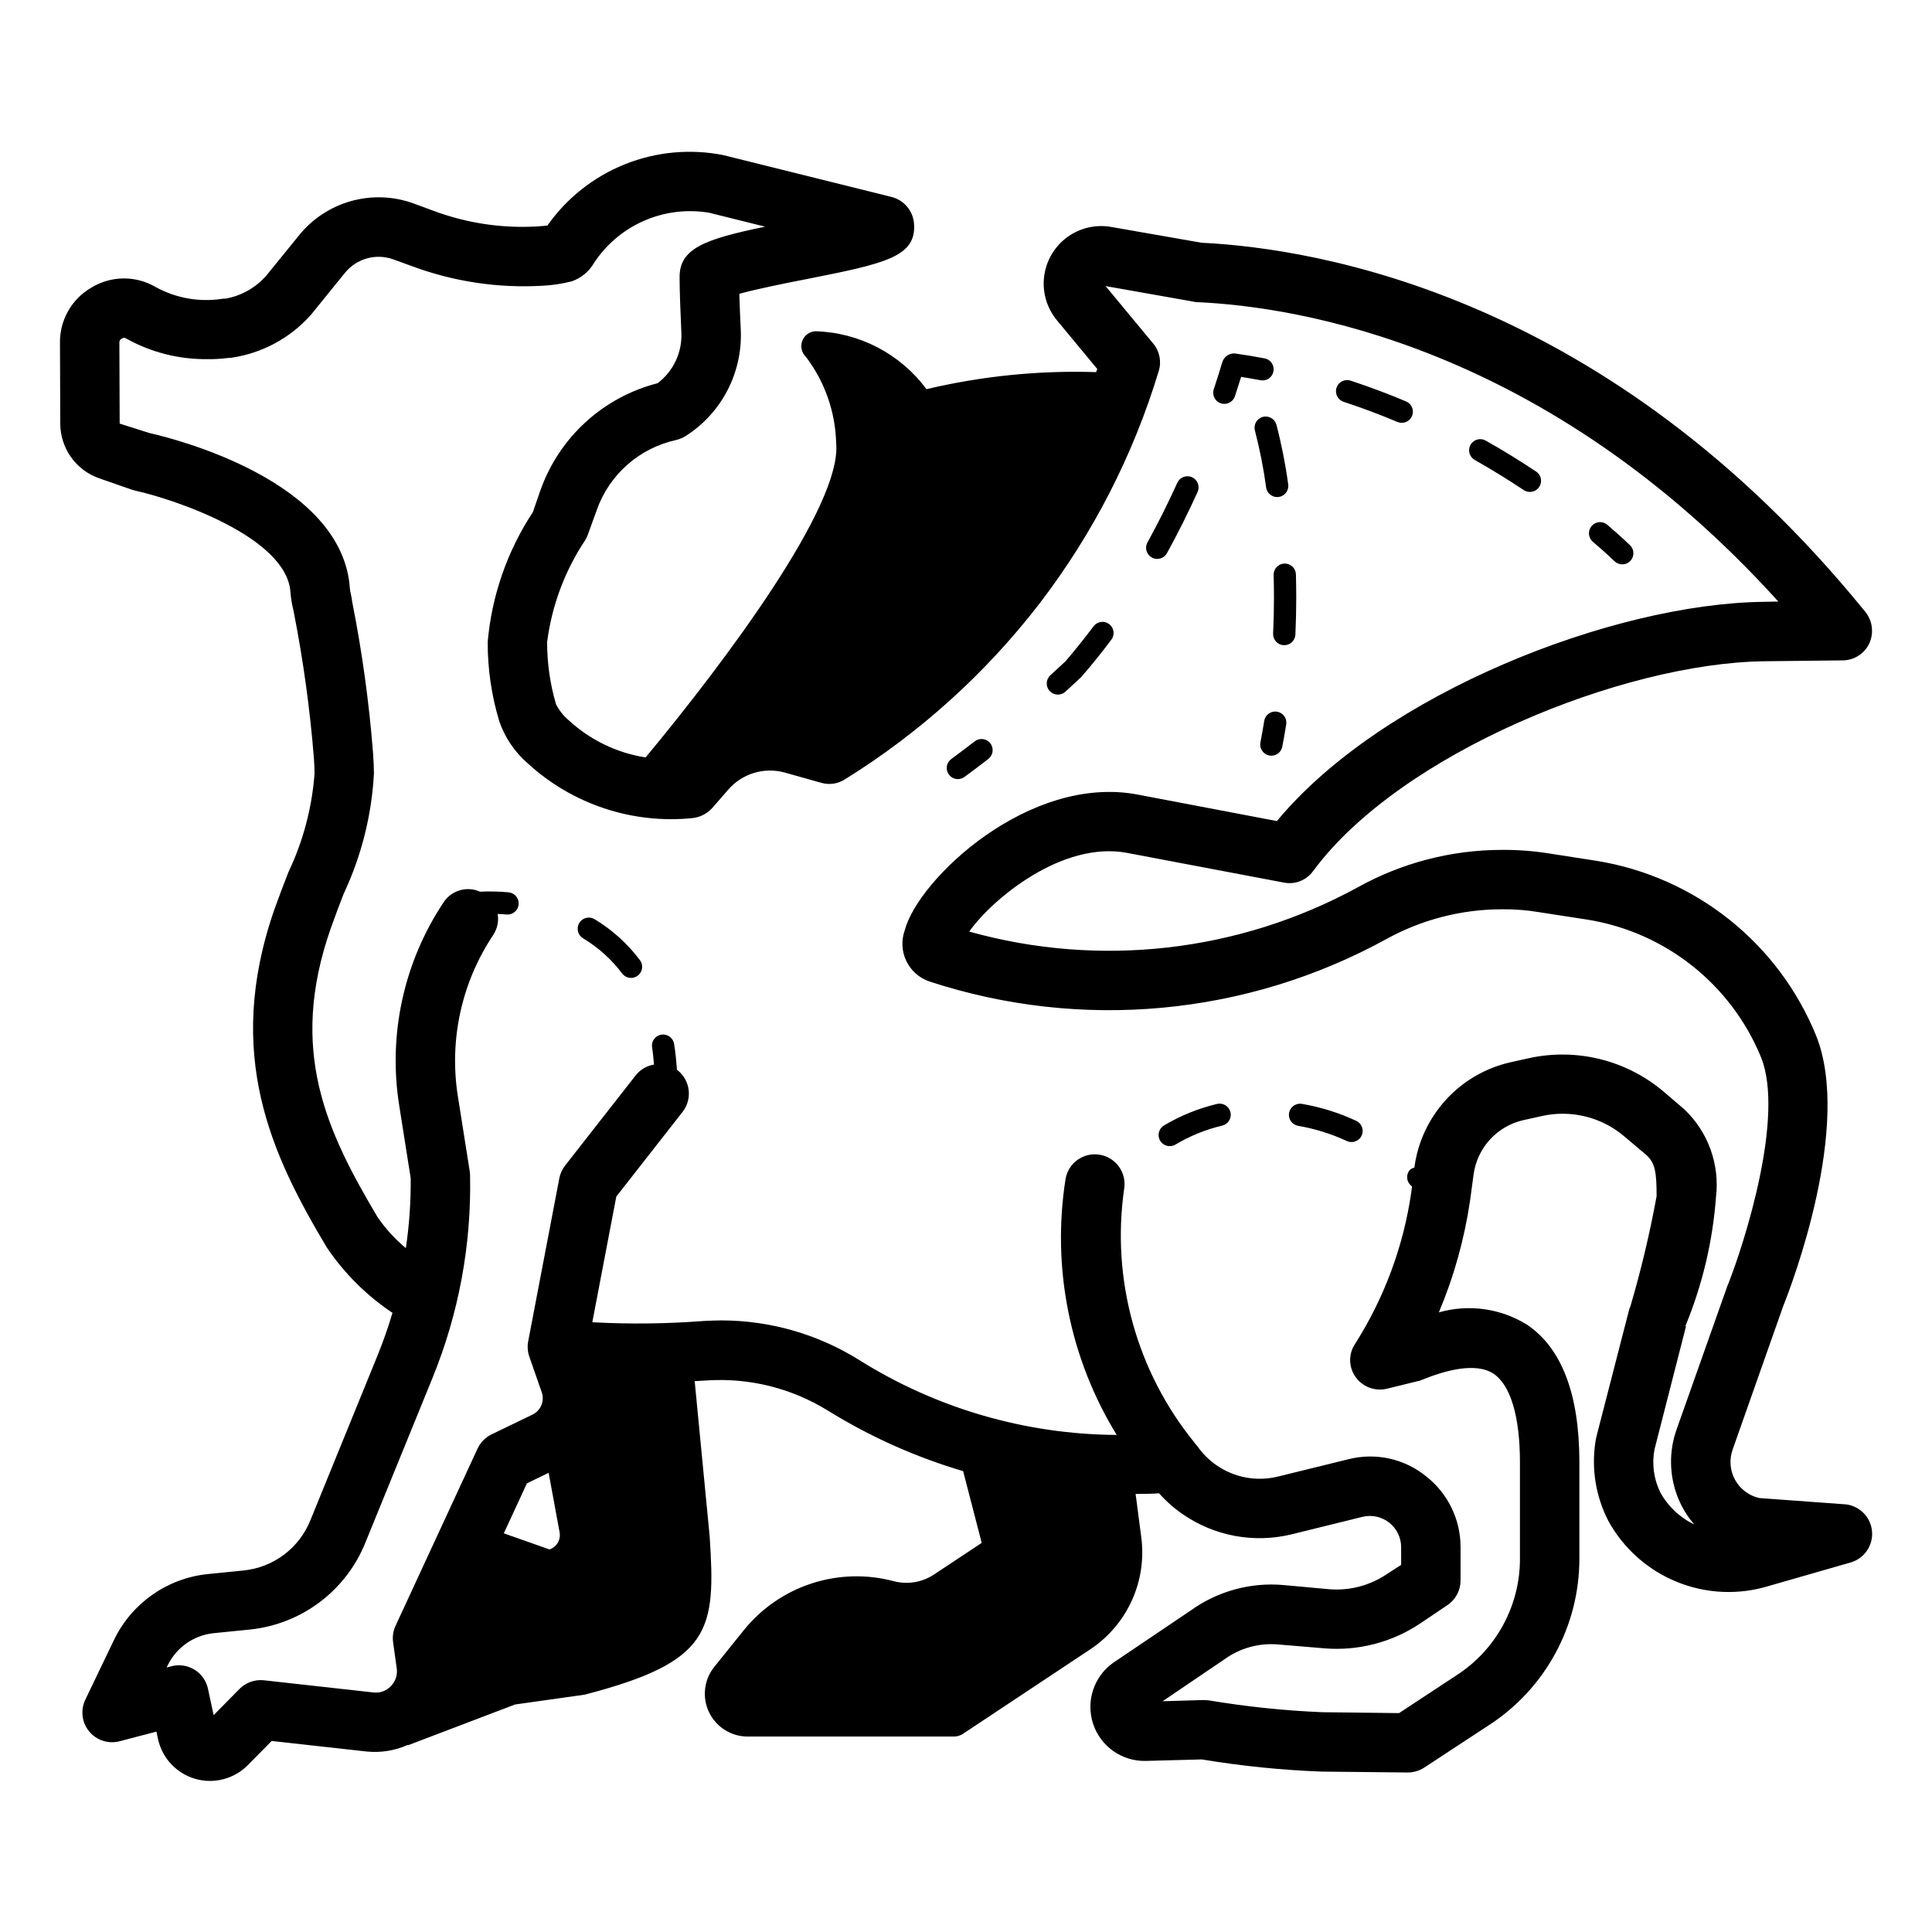 <?xml version="1.0" encoding="UTF-8"?>
<!-- Uploaded to: SVG Repo, www.svgrepo.com, Generator: SVG Repo Mixer Tools -->
<svg fill="#000000" width="800px" height="800px" version="1.1" viewBox="144 144 512 512" xmlns="http://www.w3.org/2000/svg">
 <path d="m632.84 542.65-22.594-1.652c-2.734-0.613-5.078-2.367-6.43-4.82-1.355-2.453-1.594-5.371-0.656-8.012l13.461-38.18c2.203-5.434 18.262-47.625 8.66-71.559v0.004c-9.98-24.496-31.988-42.031-58.094-46.289l-12.676-1.969c-4.141-0.66-8.324-0.977-12.516-0.945-13.363 0.012-26.504 3.426-38.18 9.922-31.477 17.191-68.43 21.398-102.96 11.727 5.984-8.5 24.562-24.09 41.801-20.859l41.562 7.871c2.977 0.598 6.023-0.605 7.793-3.07 23.066-31.25 82.105-55.105 119.5-55.578l20.859-0.234h0.004c3-0.027 5.723-1.773 7.004-4.484 1.262-2.754 0.867-5.981-1.023-8.348-68.016-83.836-145.32-96.355-175.94-97.848l-23.852-4.172h0.004c-4.141-0.754-8.406 0.234-11.789 2.734-3.387 2.5-5.586 6.289-6.082 10.465-0.496 4.18 0.758 8.375 3.465 11.598l10.629 12.832c-0.094 0.281-0.219 0.551-0.312 0.832h-0.004c-15.117-0.488-30.234 1.035-44.949 4.519-6.934-9.367-17.793-15.031-29.441-15.352-1.566 0.086-2.934 1.09-3.481 2.562-0.547 1.469-0.168 3.121 0.961 4.211 5.023 6.598 7.832 14.613 8.027 22.906 1.586 16.418-29.207 57.613-50.5 83.266-7.641-1.195-14.75-4.644-20.426-9.898-1.363-1.16-2.488-2.578-3.305-4.172-1.582-5.367-2.379-10.938-2.363-16.531 1.246-9.691 4.723-18.961 10.156-27.082 0.242-0.43 0.449-0.875 0.629-1.336l2.363-6.535h-0.004c3.332-9.434 11.316-16.465 21.098-18.578 0.859-0.223 1.68-0.566 2.441-1.023 9.527-6.062 15.102-16.742 14.641-28.023-0.156-3.305-0.316-6.691-0.395-9.684 4.488-1.258 12.676-2.914 18.027-3.938 20.547-4.094 29.047-5.824 28.262-14.801v0.004c-0.305-3.324-2.668-6.098-5.902-6.926l-44.633-11.098-0.004-0.004c-8.738-1.727-17.793-0.887-26.062 2.426-8.273 3.312-15.406 8.949-20.539 16.23-0.629 0.078-1.418 0.156-2.519 0.234v0.004c-9.453 0.574-18.922-0.844-27.785-4.172l-5.117-1.891c-5.332-1.945-11.137-2.172-16.602-0.648-5.465 1.527-10.312 4.727-13.863 9.148l-8.5 10.469-0.004 0.004c-2.781 3.242-6.586 5.434-10.785 6.219-0.367-0.012-0.738 0.016-1.102 0.078-6.098 0.918-12.328-0.219-17.711-3.227-2.574-1.473-5.492-2.227-8.457-2.188-2.961 0.043-5.859 0.879-8.391 2.422-2.602 1.496-4.754 3.668-6.223 6.289s-2.199 5.586-2.121 8.59l0.078 21.254c0.023 3.172 1.027 6.258 2.871 8.84 1.848 2.578 4.445 4.523 7.441 5.566l8.816 3.07c0.234 0.078 0.551 0.156 0.867 0.234 10.312 2.281 40.07 12.281 41.012 26.922 0.098 1.273 0.281 2.535 0.551 3.781 0.078 0.316 0.156 0.551 0.316 1.418v-0.004c2.523 12.852 4.312 25.836 5.352 38.891 0.078 1.34 0.156 2.598 0.156 3.938l0.004-0.004c-0.672 9.066-3.019 17.93-6.93 26.137-1.258 3.227-2.519 6.535-3.699 9.84-13.461 38.652-0.551 65.418 13.855 89.582 4.621 6.867 10.539 12.762 17.422 17.359-1.133 3.84-2.461 7.637-3.988 11.387l-17.797 43.66c-1.465 3.613-3.891 6.754-7.012 9.086-3.121 2.336-6.82 3.769-10.699 4.152l-9.5 0.953h-0.004c-10.703 1.117-20.07 7.691-24.762 17.383l-7.633 15.898c-1.328 2.766-0.93 6.051 1.023 8.418 1.953 2.367 5.106 3.379 8.07 2.598l9.746-2.551 0.414 1.945h0.004c1.094 5.059 4.871 9.113 9.844 10.562 4.973 1.445 10.336 0.047 13.973-3.637l6.312-6.394 25.184 2.797c3.711 0.375 7.457-0.223 10.863-1.742 0.039 0.016 0.07 0.086 0.113 0.07l28.34-10.793 18.422-2.598c33.691-8.738 34.793-17.004 33.141-42.035l-3.965-41.051c1.129-0.07 2.34-0.121 3.414-0.199h-0.008c11.168-0.703 22.281 2.074 31.805 7.949 11.203 6.945 23.289 12.359 35.93 16.098l4.926 19.012-12.594 8.344c-3.144 2.113-7.043 2.773-10.707 1.812-7.172-1.914-14.746-1.703-21.801 0.602-7.059 2.305-13.293 6.606-17.953 12.387l-7.793 9.684v-0.004c-2.754 3.402-3.309 8.082-1.426 12.031 1.883 3.949 5.867 6.465 10.242 6.469h54.711c0.777-0.012 1.535-0.23 2.203-0.629l33.93-22.516c4.801-3.203 8.609-7.688 10.988-12.949 2.383-5.262 3.238-11.082 2.473-16.805l-1.492-11.391c1.652-0.043 3.301-0.004 4.957-0.102l1.258-0.078c1.844 2.078 3.934 3.93 6.219 5.508 8.441 5.856 18.992 7.805 28.969 5.356l18.812-4.644c2.457-0.566 5.031 0.012 7.008 1.574s3.133 3.938 3.148 6.453v4.723l-3.777 2.441c-4.488 3.035-9.875 4.453-15.273 4.016l-12.043-1.102c-8.785-0.797-17.562 1.609-24.719 6.769l-20.547 13.855c-5.125 3.664-7.254 10.25-5.246 16.223 2.008 5.973 7.688 9.93 13.984 9.754l14.801-0.395c10.496 1.746 21.09 2.824 31.723 3.227l22.75 0.234h0.156l0.004 0.004c1.504-0.02 2.977-0.453 4.25-1.262l17.16-11.258v0.004c15.008-9.707 24.051-26.371 24.012-44.242v-25.504c0-18.027-4.723-30.309-13.934-36.449-6.969-4.305-15.426-5.473-23.305-3.227 3.992-9.48 6.766-19.426 8.266-29.602l0.945-7.004c0.48-3.441 1.992-6.652 4.344-9.211 2.348-2.559 5.418-4.344 8.805-5.117l4.961-1.102h-0.004c7.781-1.738 15.926 0.305 21.965 5.512l5.59 4.723c2.441 2.125 2.832 4.566 2.832 11.02-1.801 9.824-4.109 19.547-6.926 29.129-0.203 0.453-0.363 0.93-0.473 1.414l-8.582 33.297c-0.078 0.395-0.156 0.789-0.234 1.258v0.004c-1.09 7.137 0.094 14.438 3.383 20.863 4.019 7.352 10.449 13.09 18.211 16.242 7.758 3.156 16.371 3.535 24.379 1.074l21.648-6.219c3.668-1.047 6.059-4.574 5.672-8.375-0.387-3.797-3.441-6.769-7.246-7.055zm-341.25 10.547v0.004c-0.492 0.664-1.18 1.16-1.969 1.414l-12.109-4.269 6.129-13.25 5.754-2.781 2.898 15.738h0.004c0.203 1.102-0.051 2.238-0.707 3.144zm310.24-68.566-13.539 38.258-0.004 0.004c-2.008 5.719-1.926 11.969 0.238 17.633 1.043 2.738 2.562 5.269 4.488 7.477-3.848-1.836-7.016-4.836-9.055-8.578-1.703-3.519-2.227-7.496-1.496-11.336l8.344-32.59-0.156-0.078c4.5-10.914 7.238-22.473 8.109-34.242 1.012-8.598-2.078-17.172-8.344-23.145l-5.512-4.723c-9.855-8.352-23.039-11.641-35.66-8.898l-4.961 1.102c-6.539 1.484-12.477 4.922-17.016 9.855-4.543 4.938-7.477 11.137-8.41 17.777l-0.035 0.281c-0.445 0.098-0.863 0.309-1.207 0.609-0.508 0.594-0.762 1.367-0.703 2.144 0.059 0.781 0.426 1.504 1.02 2.016l0.266 0.234-0.207 1.641c-2.082 14.258-7.152 27.91-14.879 40.07-1.801 2.68-1.738 6.203 0.16 8.816 1.875 2.609 5.141 3.82 8.266 3.07l8.031-1.969h-0.004c0.379-0.059 0.75-0.164 1.102-0.312 6.141-2.519 14.406-4.879 19.207-1.652 4.41 2.992 6.926 11.258 6.926 23.379v25.504h0.004c0.047 12.535-6.305 24.23-16.848 31.016l-15.191 9.996-20.309-0.234c-10.105-0.422-20.176-1.473-30.152-3.148-0.473 0-0.867-0.078-1.34-0.078h-0.156l-10.707 0.316 16.375-11.098v-0.004c4.144-3 9.234-4.398 14.328-3.938l12.203 1.023c8.918 0.723 17.816-1.578 25.27-6.531l7.242-4.883c2.203-1.441 3.535-3.898 3.543-6.535v-8.895c0.004-7.359-3.398-14.305-9.211-18.812-5.723-4.606-13.266-6.266-20.391-4.488l-18.895 4.644h0.004c-5.562 1.34-11.43 0.254-16.141-2.992-2.031-1.402-3.793-3.16-5.195-5.195-0.148-0.207-0.352-0.367-0.516-0.559-0.055-0.066-0.07-0.148-0.125-0.215-15.355-18.84-22.129-43.242-18.68-67.305 0.707-4.281-2.184-8.328-6.465-9.047-4.277-0.723-8.336 2.156-9.066 6.434-3.699 23.504 1.109 47.551 13.559 67.824-24.168-0.141-47.82-7.023-68.289-19.883-10.934-6.824-23.559-10.449-36.445-10.469-1.496 0-3.07 0.078-4.723 0.156-9.82 0.754-19.68 0.867-29.516 0.332l6.359-33.301 17.566-22.449c2.672-3.426 2.066-8.371-1.355-11.055-0.043-0.031-0.098-0.035-0.141-0.07-0.172-2.406-0.395-4.762-0.762-6.918l0.004 0.004c-0.273-1.609-1.797-2.691-3.406-2.422-1.605 0.273-2.691 1.797-2.422 3.402 0.242 1.418 0.352 3 0.504 4.527h0.004c-1.91 0.312-3.633 1.32-4.836 2.832l-18.734 23.945c-0.77 0.988-1.293 2.144-1.527 3.375l-8.242 43.172c-0.262 1.359-0.156 2.762 0.297 4.066l3.289 9.449h0.004c0.805 2.312-0.254 4.863-2.461 5.926l-10.848 5.242c-1.637 0.793-2.949 2.129-3.711 3.785l-21.719 46.93c-0.637 1.371-0.863 2.894-0.652 4.391l0.961 6.894c0.25 1.73-0.324 3.477-1.555 4.715-1.195 1.273-2.934 1.895-4.664 1.668l-28.98-3.223h-0.004c-2.394-0.254-4.777 0.59-6.473 2.301l-6.844 6.941-1.508-7.004h0.004c-0.453-2.102-1.742-3.926-3.574-5.051s-4.043-1.453-6.121-0.906l-1.246 0.324 0.262-0.555c2.305-4.75 6.898-7.973 12.148-8.527l9.492-0.953c6.727-0.664 13.145-3.156 18.559-7.203 5.414-4.047 9.621-9.496 12.16-15.758l17.797-43.664v-0.004c6.984-17.078 10.383-35.41 9.98-53.859-0.008-0.355-0.039-0.715-0.102-1.066l-3.121-19.727c-2.379-14.945 0.965-30.234 9.371-42.82 1.074-1.637 1.496-3.621 1.176-5.551 0.738 0.031 1.496 0.066 2.356 0.141h-0.004c0.09 0.012 0.176 0.016 0.262 0.016 1.578-0.004 2.875-1.246 2.941-2.82 0.07-1.574-1.109-2.926-2.68-3.07-2.512-0.234-5.039-0.289-7.559-0.172-3.438-1.535-7.477-0.387-9.59 2.727-10.609 15.871-14.828 35.16-11.816 54.012l3.035 19.188c0.055 6.203-0.375 12.398-1.281 18.535-2.879-2.383-5.406-5.16-7.516-8.242-13.461-22.672-23.695-44.082-12.438-76.359 1.102-3.148 2.281-6.219 3.465-9.289 4.707-10.008 7.434-20.836 8.027-31.883 0-1.574-0.078-3.148-0.234-5.434v0.004c-1.051-13.426-2.891-26.781-5.512-39.992-0.078-0.707-0.234-1.496-0.395-2.281-0.129-0.438-0.207-0.883-0.234-1.34-1.891-28.574-46.68-39.754-53.059-41.172l-7.949-2.519-0.078-21.332-0.004 0.004c-0.066-0.492 0.188-0.965 0.633-1.184 0.309-0.262 0.754-0.293 1.102-0.078 6.582 3.691 14.02 5.594 21.57 5.512 1.84 0.027 3.684-0.078 5.508-0.316 0.344 0.012 0.688-0.012 1.023-0.078 7.938-1.195 15.223-5.086 20.625-11.02 0.203-0.195 0.387-0.406 0.551-0.633l8.738-10.785v0.004c3.066-3.824 8.219-5.277 12.832-3.621l5.195 1.891v-0.004c10.918 4.027 22.547 5.769 34.164 5.117 2.684-0.117 5.348-0.516 7.953-1.18 2.492-0.859 4.59-2.594 5.902-4.883 3.246-4.926 7.852-8.809 13.258-11.168 5.41-2.363 11.387-3.102 17.207-2.133l14.879 3.699c-15.98 3.305-22.75 5.746-22.672 13.461 0 3.621 0.234 9.289 0.473 14.719 0.207 5.199-2.144 10.172-6.297 13.305-14.391 3.684-26.016 14.273-31.016 28.262l-2.047 5.902c-6.781 10.301-10.891 22.121-11.969 34.402-0.023 7.121 1.012 14.203 3.07 21.02 1.473 4.293 4.055 8.121 7.481 11.098 11.836 10.891 27.766 16.195 43.77 14.562 1.996-0.234 3.84-1.188 5.195-2.676l4.25-4.879c1.82-2.098 4.203-3.633 6.867-4.43 2.66-0.793 5.496-0.812 8.168-0.059l9.523 2.676c2.129 0.637 4.422 0.32 6.301-0.867 19.91-12.344 37.434-28.188 51.719-46.758 14.105-18.434 24.773-39.262 31.488-61.48 0.789-2.535 0.223-5.301-1.496-7.32l-12.594-15.191 23.145 4.094-0.004-0.004c0.336 0.094 0.68 0.145 1.023 0.16 26.609 1.18 92.652 11.414 154.13 79.352l-4.016 0.078c-39.598 0.473-100.76 24.168-128.87 58.094l-36.84-7.008c-28.812-5.512-58.254 22.434-61.797 35.977h0.004c-0.953 2.66-0.797 5.594 0.43 8.137 1.23 2.547 3.43 4.492 6.106 5.402 40.199 13.191 84.07 9.117 121.15-11.258 9.359-5.152 19.863-7.859 30.547-7.871 3.348-0.039 6.695 0.227 9.996 0.785l12.754 1.969c20.641 3.336 38.055 17.176 45.973 36.527 6.219 15.586-4.25 48.648-8.738 60.062-0.078 0.078-0.078 0.156-0.156 0.316zm-206.38-135.38c-0.461-0.633-0.648-1.422-0.523-2.195 0.125-0.773 0.551-1.465 1.184-1.922 0.016-0.016 2.621-1.898 6.195-4.668 1.289-0.996 3.141-0.766 4.137 0.523 1 1.285 0.766 3.137-0.523 4.137-3.676 2.852-6.352 4.789-6.352 4.789h0.004c-0.637 0.457-1.426 0.645-2.199 0.523-0.773-0.125-1.465-0.551-1.922-1.188zm52.645-61.508c2.789-5.066 5.449-10.379 7.902-15.797 0.672-1.484 2.418-2.144 3.906-1.477 1.484 0.672 2.144 2.422 1.473 3.906-2.523 5.566-5.25 11.023-8.117 16.215-0.516 0.941-1.508 1.527-2.582 1.527-0.5 0.004-0.988-0.125-1.422-0.367-0.688-0.375-1.195-1.012-1.414-1.762-0.219-0.754-0.125-1.559 0.254-2.246zm-25.922 39.383c-1.102-1.203-1.023-3.066 0.176-4.172l3.973-3.652c2.453-2.852 5.019-6.051 7.481-9.324 0.977-1.305 2.824-1.57 4.129-0.594 1.305 0.977 1.566 2.824 0.59 4.129-2.535 3.398-5.195 6.699-7.973 9.902l-4.203 3.891c-1.203 1.098-3.07 1.02-4.172-0.18zm43.48-79.949c0.793-2.398 1.551-4.809 2.281-7.227 0.445-1.426 1.805-2.367 3.297-2.281 2.484 0.34 5.121 0.77 7.887 1.301l0.004-0.004c0.77 0.145 1.449 0.586 1.891 1.234 0.441 0.645 0.605 1.441 0.461 2.211-0.137 0.773-0.578 1.461-1.227 1.902s-1.449 0.605-2.219 0.449c-1.77-0.332-3.477-0.625-5.121-0.883-0.555 1.777-1.09 3.469-1.645 5.144v-0.004c-0.516 1.543-2.18 2.379-3.723 1.871-1.543-0.508-2.387-2.168-1.887-3.715zm32.543-0.422h-0.004c0.512-1.551 2.18-2.394 3.731-1.883 4.93 1.621 9.871 3.477 14.699 5.512h-0.004c1.297 0.543 2.031 1.926 1.75 3.305-0.277 1.379-1.488 2.367-2.894 2.367-0.391 0-0.781-0.078-1.145-0.23-4.684-1.984-9.48-3.773-14.254-5.344-1.547-0.508-2.391-2.176-1.883-3.727zm35.516 15.121h-0.004c0.805-1.418 2.606-1.918 4.023-1.113 4.488 2.527 8.98 5.289 13.344 8.195v-0.004c1.086 0.723 1.57 2.07 1.191 3.316-0.375 1.246-1.527 2.098-2.828 2.098-0.582 0-1.152-0.172-1.637-0.492-4.242-2.828-8.609-5.512-12.977-7.981-0.684-0.383-1.184-1.023-1.395-1.777-0.211-0.754-0.109-1.562 0.277-2.242zm32.406 25.691c-1.238-1.062-1.383-2.926-0.32-4.168 1.062-1.238 2.926-1.383 4.164-0.32 1.867 1.605 3.922 3.422 5.988 5.398l0.004-0.004c1.18 1.125 1.223 2.996 0.098 4.176-1.125 1.18-2.992 1.227-4.172 0.098-1.992-1.898-3.969-3.648-5.762-5.18zm-83.867-31.051c1.363 5.211 2.41 10.496 3.133 15.828 0.238 1.613-0.875 3.113-2.488 3.352-0.145 0.023-0.285 0.035-0.43 0.031-1.465 0.004-2.711-1.07-2.922-2.519-0.691-5.078-1.684-10.113-2.969-15.074-0.441-1.566 0.469-3.191 2.031-3.637 1.566-0.445 3.195 0.457 3.641 2.019zm2.231 36.832h-0.004c1.598 0 2.906 1.27 2.953 2.867 0.055 1.992 0.082 4.035 0.086 6.133 0 3.16-0.07 6.441-0.223 9.824-0.082 1.574-1.379 2.812-2.953 2.816h-0.141c-1.629-0.082-2.887-1.461-2.812-3.09 0.152-3.289 0.223-6.481 0.223-9.547 0-2.039-0.031-4.035-0.086-5.965l0.004-0.004c-0.047-1.629 1.234-2.988 2.867-3.035zm0.375 42.645c-0.316 1.945-0.652 3.914-1.039 5.887-0.27 1.387-1.484 2.391-2.898 2.391-0.188 0-0.375-0.016-0.562-0.055-1.598-0.309-2.644-1.859-2.336-3.457 0.367-1.914 0.707-3.82 1.008-5.703v-0.004c0.121-0.773 0.547-1.469 1.184-1.926 0.633-0.461 1.426-0.652 2.199-0.527 0.773 0.125 1.469 0.555 1.926 1.191 0.461 0.633 0.645 1.426 0.52 2.199zm-171.27 62.453c0.977 1.301 0.715 3.148-0.59 4.125-1.305 0.977-3.152 0.715-4.129-0.59-2.816-3.746-6.336-6.914-10.355-9.324-1.395-0.848-1.844-2.664-1-4.059 0.848-1.398 2.664-1.848 4.059-1 4.668 2.809 8.746 6.492 12.016 10.848zm191.25 46.523c-0.336 0.707-0.938 1.254-1.676 1.52-0.734 0.262-1.547 0.223-2.254-0.113-4.102-1.902-8.438-3.254-12.891-4.019-0.773-0.137-1.465-0.574-1.914-1.219-0.449-0.645-0.621-1.441-0.484-2.215 0.141-0.77 0.582-1.457 1.227-1.902 0.645-0.449 1.445-0.621 2.215-0.477 4.969 0.855 9.801 2.367 14.367 4.496 0.711 0.332 1.258 0.938 1.52 1.672 0.266 0.738 0.227 1.551-0.109 2.258zm-34.746-6.211h-0.004c0.18 0.762 0.047 1.562-0.367 2.227-0.414 0.668-1.074 1.141-1.84 1.316-4.363 1.039-8.539 2.738-12.391 5.035-1.406 0.828-3.215 0.359-4.043-1.047-0.828-1.402-0.359-3.215 1.043-4.043 4.371-2.598 9.109-4.519 14.055-5.695 1.586-0.367 3.172 0.621 3.543 2.207z"/>
</svg>